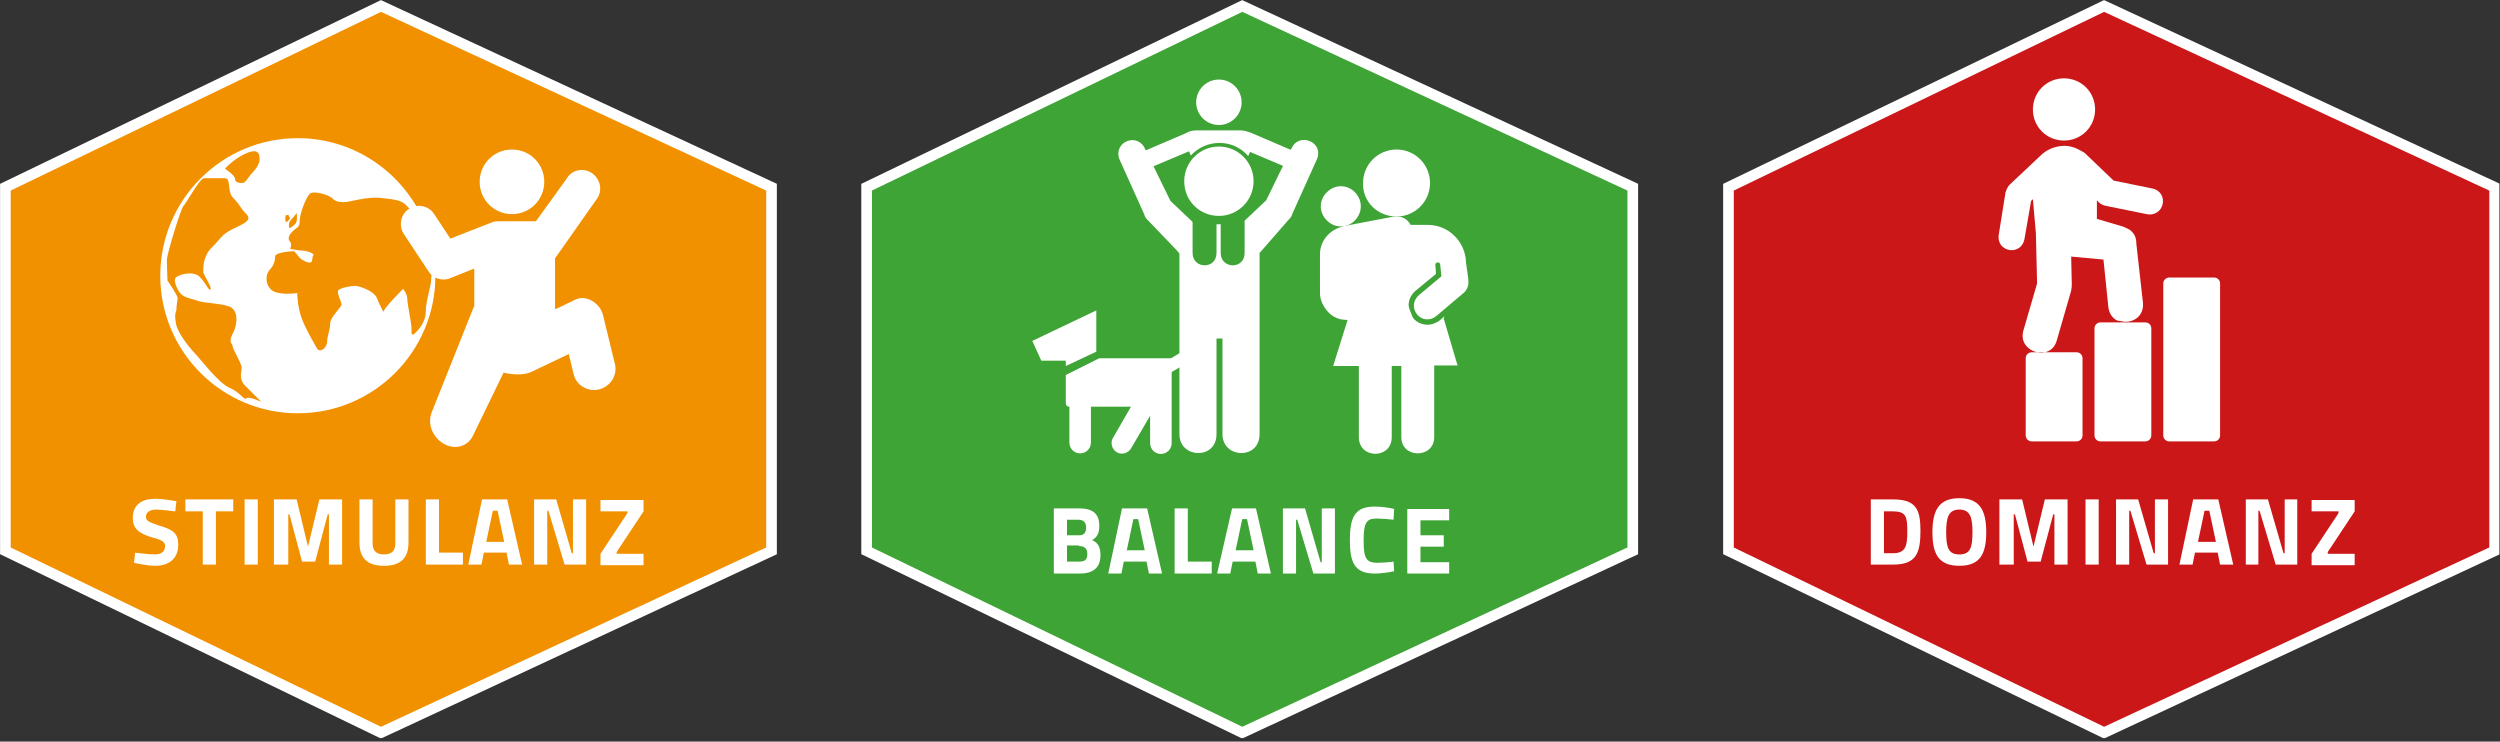 <?xml version="1.0" encoding="utf-8"?>
<!-- Generator: Adobe Illustrator 19.1.1, SVG Export Plug-In . SVG Version: 6.00 Build 0)  -->
<svg version="1.1" id="Ebene_2_1_" xmlns="http://www.w3.org/2000/svg" xmlns:xlink="http://www.w3.org/1999/xlink" x="0px" y="0px"
	 viewBox="-272 427.9 418 124" width="418px" height="124px" style="enable-background:new -272 427.9 418 124;" xml:space="preserve">
<rect x="-272" y="427.9" width="418" height="124" fill="#333333" stroke="none"/>
<style type="text/css">
	.st0{fill:#CC1719;}
	.st1{clip-path:url(#SVGID_2_);fill:none;stroke:#FFFFFF;stroke-width:1.779;}
	.st2{clip-path:url(#SVGID_2_);fill:#FFFFFF;}
	.st3{fill:#F29100;}
	.st4{clip-path:url(#SVGID_4_);fill:none;stroke:#FFFFFF;stroke-width:1.779;}
	.st5{clip-path:url(#SVGID_4_);fill:#FFFFFF;}
	.st6{fill:#3DA435;}
	.st7{clip-path:url(#SVGID_6_);fill:none;stroke:#FFFFFF;stroke-width:1.779;}
	.st8{clip-path:url(#SVGID_6_);fill:#FFFFFF;}
	.st9{fill:#FFFFFF;}
	.st10{clip-path:url(#SVGID_8_);fill:#FFFFFF;}
</style>
<polygon class="st0" points="17,459.2 17,520 79.8,550.4 145.1,520 145.1,459.2 79.8,428.9 "/>
<g>
	<defs>
		<rect id="SVGID_1_" x="-272" y="427.9" width="417.9" height="123.4"/>
	</defs>
	<clipPath id="SVGID_2_">
		<use xlink:href="#SVGID_1_"  style="overflow:visible;"/>
	</clipPath>
	<polygon class="st1" points="79.8,428.9 17,459.2 17,520 79.8,550.4 145.1,520 145.1,459.2 	"/>
	<path class="st2" d="M99.2,475.3c0-0.5-0.4-1-1-1h-7.5c-0.5,0-1,0.4-1,1v25.4c0,0.5,0.4,1,1,1h7.5c0.5,0,1-0.4,1-1V475.3z
		 M87.7,500.7c0,0.5-0.4,1-1,1h-7.5c-0.5,0-1-0.4-1-1v-17.9c0-0.5,0.4-1,1-1h7.5c0.5,0,1,0.4,1,1V500.7z M76.2,487.8
		c0-0.5-0.4-1-1-1h-7.5c-0.5,0-1,0.4-1,1v12.9c0,0.5,0.4,1,1,1h7.5c0.5,0,1-0.4,1-1V487.8z M82,481.5c-0.8-0.4-1.4-1.2-1.5-2.4
		l-0.8-7.8l-5.4-0.5l0.1,4.5c0,0,0,0,0,0c0,0.4,0,0.7-0.1,1.2l-2.4,8.3c-1,3.7-6.6,2-5.6-1.6l2.3-7.9l-0.2-8.4c0,0,0,0,0,0l-0.5-5.7
		l-0.3,0.3l-1.1,6.3c-0.5,3-4.8,2.3-4.3-0.7l1.1-6.9c0-0.1,0-0.2,0.1-0.3v0c0-0.1,0.1-0.2,0.1-0.3c0-0.1,0.1-0.1,0.1-0.2
		c0-0.1,0.1-0.1,0.1-0.2c0.1-0.2,0.2-0.3,0.4-0.5l5.1-4.8c0,0,0,0,0,0c0.9-0.9,2.2-1.5,3.6-1.6c1.2-0.1,2.3,0.3,3.3,0.9
		c0.2,0.1,0.4,0.2,0.6,0.4l0,0c0.1,0.1,0.1,0.1,0.2,0.2l4.5,4.3l6.4,1.3c3,0.6,2.1,4.9-0.9,4.3l-6.9-1.4c-0.4-0.1-0.8-0.3-1-0.5
		c-0.1-0.1-0.2-0.2-0.3-0.3l-0.1-0.1l0,3.1l4.4,1.3c0.1,0,0.1,0.1,0.2,0.1c0.1,0,0.3,0.1,0.4,0.2c0,0,0.1,0,0.1,0
		c0.2,0.1,0.3,0.2,0.5,0.3c0,0,0,0,0,0c0.1,0.1,0.2,0.2,0.3,0.3c0.5,0.5,0.7,1.2,0.7,1.9c0,0,0,0.1,0,0.1l1.1,9.8
		c0.2,2.2-1.5,3.3-3.1,3.2L82,481.5z M73.1,451.4c2.9,0,5.2-2.3,5.2-5.2c0-2.9-2.3-5.2-5.2-5.2c-2.9,0-5.2,2.3-5.2,5.2
		C67.9,449.1,70.2,451.4,73.1,451.4"/>
</g>
<polygon class="st3" points="-271.1,459.2 -271.1,520 -208.3,550.4 -143,520 -143,459.2 -208.3,428.9 "/>
<g>
	<defs>
		<rect id="SVGID_3_" x="-272" y="427.9" width="417.9" height="123.4"/>
	</defs>
	<clipPath id="SVGID_4_">
		<use xlink:href="#SVGID_3_"  style="overflow:visible;"/>
	</clipPath>
	<polygon class="st4" points="-208.3,428.9 -271.1,459.2 -271.1,520 -208.3,550.4 -143,520 -143,459.2 	"/>
	<path class="st5" d="M-186.4,463.7c-3,0-5.4-2.4-5.4-5.4s2.4-5.4,5.4-5.4c3,0,5.4,2.4,5.4,5.4S-183.4,463.7-186.4,463.7"/>
	<path class="st5" d="M-192.7,479.1v-6.3l-4,1.6c-1.4,0.6-3,0-3.7-1.2l-4.1-6.2c-0.9-1.4-0.5-3.3,0.9-4.2c1.4-0.9,3.3-0.5,4.2,0.9
		l2.7,4.1l6.9-2.7c0.4-0.2,0.8-0.2,1.2-0.2l6.2,0l5.2-7.2c0.8-1.4,2.7-1.8,4.1-0.9c1.4,0.9,1.9,2.8,1,4.2l-7.1,10.1v8.5l0.5-0.2
		l2.9-1.4c1.8-0.9,4.1,0.6,4.6,2.5l2,8.2c0.5,1.9-0.7,3.8-2.6,4.3c-1.9,0.5-3.9-0.7-4.3-2.6l-0.8-3.3l-6.3,3
		c-0.7,0.3-1.4,0.4-2.2,0.4c-0.8,0-1.7-0.1-2.4-0.3l-5.1,10.5c-0.8,1.8-3,2.5-4.9,1.4c-1.9-1.1-2.8-3.4-2-5.3l6.9-17.3L-192.7,479.1
		z"/>
	<path class="st5" d="M-230.8,494.5c-0.4,0.4-1-1-2.9-1.8c-1.8-0.8-5-5-5.6-5.6c-0.5-0.5-3-3.3-3.3-5.2c-0.3-1.9,0.1-1.7,0.1-2.3
		c0-0.7,0.2-1.5,0.2-1.9c0-0.4-1.7-2.9-1.7-2.9s-0.1-2.7-0.1-3.5c0-0.8,2.3-8.5,2.8-9c0.5-0.5,2.7-4.6,3.4-4.6c0,0,2.4,0,3.5,0
		c1.1,0,0.3,2.2,1.4,3.3c1.2,1.2,1.1,1.6,2.2,2.7c1.1,1.1-0.7,1.7-2.5,2.6c-1.7,0.9-1.7,1.4-3.3,3c-1.6,1.6-1.4,3.7-1.4,4.1
		c0,0.4,1.5,2.6,1.2,2.9c-0.3,0.3-0.7-1-1.8-2.1c-1.1-1.1-3.5-0.4-4,0.1c-0.5,0.5,0.3,2.2,0.9,2.8c0.6,0.6,2,0.8,3.1,1.2
		c1.2,0.3,3.2,0.3,4.8,0.8c1.7,0.5,1.6,3,0.7,4.6c-0.8,1.6,0,1.6,0,2.1c0,0.5,1.5,2.8,1.5,3.6c0,0.7-0.5,1.8,0.5,2.9
		c1.1,1.1,2.8,2.8,2.8,2.8S-230.4,494.1-230.8,494.5 M-230.5,453.4c1.9-0.7,1.9,0.5,1.9,1.2c0,0.7-0.7,1.7-1.3,2.3
		c-0.6,0.6-1,1.6-1.6,1.6c-0.6,0-1.2-0.1-1.2-0.7c0-0.6-1.7-1.7-1.7-1.7C-233.9,455.6-232.4,454.1-230.5,453.4 M-224.3,464.4
		c0,0,0-0.4,0.1-0.5c0.1-0.1,0.5,0,0.5,0l0,0.2c0,0,0.2,0.2,0.2,0.3s-0.2,0.2-0.3,0.4c-0.1,0.1-0.3,0.3-0.4,0.2
		C-224.3,464.9-224.3,464.4-224.3,464.4 M-222.4,463.5c0,0,0.2,1.4-0.2,1.8c-0.4,0.4-1.1,1.1-1.1,0.4c0-0.7,0.2-0.9,0.6-1.3
		C-222.8,464.1-222.4,463.5-222.4,463.5 M-199.4,470.9c0,0.8-0.5,2.7-0.5,3.7c0,1.1-0.9,3.6-0.9,5.3c0,1.7-1,2.9-1.7,3.6
		c-0.7,0.7-0.7,0.3-0.7-0.7c0-1-0.7-4-0.7-4.9c0-0.9-0.7-1.7-0.7-1.7s-3.2,3.2-3.2,3.7c0,0.5-0.7-1-1.2-2.2c-0.5-1.2-3-2-3.6-2
		c-0.7,0-2.4,0.3-2.8,0.7c-0.4,0.4,0.5,1.9,0.5,2.4c0,0.5-1.9,2.1-1.9,3.2s-0.5,2.1-0.5,3c0,0.9-1,1.9-1.6,1.3c0,0-2-3.3-2.7-5.3
		c-0.7-2-0.7-4.1-0.7-4.1s-3.3,0.5-4.4-0.6c-1.1-1.1-0.8-2.7-0.2-3.3c0.6-0.6,0.9-1.4,0.9-2.2c0-0.8,3.2-0.9,3.2-0.9
		s0.6,0.7,0.9,1.1c0.3,0.3,1.1,0.8,1.7,0.8c0.6,0,0.3-1,0.6-1.2c0.3-0.3-1.2-0.8-1.8-0.8c-0.7,0-2.1-0.3-2.1-0.3s0.4-0.7,0-1.2
		c-0.4-0.4-0.3-1,0.4-1.7c0.7-0.7,1.2-0.6,1.2-1.7c0-1.2,1-3.9,1.7-4.6c0.6-0.6,3.2,0.2,3.7,0.7c0.5,0.5,0.9,0.7,2,0.7
		c1.1,0,3.8-1,6.3-0.7c2.5,0.3,3.3,0.4,4.1,1.2c0.8,0.8,3.1,3.1,3.4,3.7c-3.3-8.7-11.7-14.9-21.5-14.9c-12.7,0-23,10.3-23,23
		c0,12.7,10.3,23,23,23c12.7,0,23-10.3,23-23C-199.2,472.9-199.3,471.9-199.4,470.9"/>
</g>
<polygon class="st6" points="-127.1,459.2 -127.1,520 -64.3,550.4 1,520 1,459.2 -64.3,428.9 "/>
<g>
	<defs>
		<rect id="SVGID_5_" x="-272" y="427.9" width="417.9" height="123.4"/>
	</defs>
	<clipPath id="SVGID_6_">
		<use xlink:href="#SVGID_5_"  style="overflow:visible;"/>
	</clipPath>
	<polygon class="st7" points="-64.3,428.9 -127.1,459.2 -127.1,520 -64.3,550.4 1,520 1,459.2 	"/>
	<path class="st8" d="M-68.2,464c3.2,0,5.8-2.6,5.8-5.8c0-3.2-2.6-5.8-5.8-5.8c-3.2,0-5.8,2.6-5.8,5.8C-74,461.5-71.4,464-68.2,464"
		/>
	<path class="st8" d="M-68.2,448.8c2.1,0,3.8-1.7,3.8-3.8c0-2.1-1.7-3.8-3.8-3.8c-2.1,0-3.8,1.7-3.8,3.8
		C-72,447.1-70.3,448.8-68.2,448.8"/>
	<path class="st8" d="M-55.6,453.2l-7-3l-0.2-0.1c-0.6-0.2-1.2-0.4-1.7-0.4h0l-0.1,0c0,0,0,0,0,0l-7.2,0v0c0,0,0,0,0,0l-0.1,0
		c-0.6,0-1.2,0.1-1.7,0.4l-0.2,0.1l-7,3c-1.9,0.8-0.7,3.5,1.2,2.7l6.4-2.7l0.3,0.7c1.2-1.3,2.9-2.1,4.8-2.1h0h0h0
		c1.9,0,3.6,0.8,4.8,2.2l0.3-0.7l6.4,2.7C-54.8,456.7-53.7,454-55.6,453.2"/>
	<path class="st8" d="M-56.1,452.8l-4.2,8.6l-3.6,3.4l0,5.4c0,2.8-4,2.7-4,0v-4.8l-0.7,0v4.8c0,2.8-4,2.7-4,0V465l-3.7-3.5l-4.2-8.6
		c-1.2-3-5.5-1.3-4.3,1.7l4.1,9.1c0.1,0.4,0.3,0.7,0.6,1l0.1,0.1l4.8,5l0.4,0.5l0,10.5l0,3.7l0,6.6c0,0,0,0,0,0c0,0,0,0,0,0v9.4
		c0,4.1,6.2,4.3,6.2,0v-9.4c0,0,0,0,0,0s0,0,0,0l0-6.6l1,0v6.6c0,0,0,0,0,0c0,0,0,0,0,0v9.4c0,4.1,6.2,4.3,6.2,0l0-9.4c0,0,0,0,0,0
		c0,0,0,0,0,0v-6.6v-3.8v-10.5l4.8-5.5l0.1-0.1c0.3-0.3,0.5-0.6,0.6-1l4.1-9.1C-50.6,451.6-54.9,449.9-56.1,452.8"/>
	<path class="st8" d="M-82.9,495.9h-6.7v6c0,1-0.8,1.8-1.8,1.8c-1,0-1.8-0.8-1.8-1.8v-6c-0.5,0-0.6-0.3-0.6-0.8v-4.5l5.6-2.8h12
		l1.5-0.9c0.5-0.3,1.1-0.1,1.4,0.4c0.3,0.5,0.1,1.1-0.4,1.4l-2.4,1.4V502c0,1-0.8,1.8-1.8,1.8c-1,0-1.8-0.8-1.8-1.8v-4.6l-3.2,5.5
		c-0.5,0.8-1.6,1.1-2.4,0.6c-0.8-0.5-1.1-1.6-0.6-2.4L-82.9,495.9z"/>
</g>
<polygon class="st9" points="-88.7,486.7 -93.8,489.1 -93.8,488.2 -97.9,488.2 -99.4,484.9 -88.7,479.8 "/>
<g>
	<defs>
		<rect id="SVGID_7_" x="-272" y="427.9" width="417.9" height="123.4"/>
	</defs>
	<clipPath id="SVGID_8_">
		<use xlink:href="#SVGID_7_"  style="overflow:visible;"/>
	</clipPath>
	<path class="st10" d="M-38.5,464.1c3.1,0,5.6-2.5,5.6-5.6c0-3.1-2.5-5.6-5.6-5.6c-3.1,0-5.6,2.5-5.6,5.6
		C-44.2,461.6-41.7,464.1-38.5,464.1"/>
	<path class="st10" d="M-30.6,481.2l2.3,7.8h-3.9V501c0,3.6-5.5,3.6-5.5,0v-11.9h-1.6l0,11.9c0,3.7-5.5,3.7-5.5,0l0-11.9h-4.3
		l4.8-15.3h-1.2l-2.4,7.4l-1.7-10.4c0.5-1.9,3-5.3,7.2-5.3h3.9h4.2h1c3.4,0,6.1,2.6,6.4,5.9l0,0.3l0.4,2.8l0,0.3
		c0.1,0.8-0.2,1.6-0.8,2.1l-0.6,0.5l-3.9,3.3c-2.4,2-5.3-1.4-2.9-3.5l3.7-3.1l-0.2-2c0-0.2-0.3-0.4-0.5-0.3c-0.2,0-0.4,0.3-0.3,0.5
		l0.1,1.4l-3.4,2.8c-0.5,0.4-0.8,0.9-1,1.4c0,0-0.4,0.9,0,2.2c0.4,1.2,1.6,2.1,3,2.1h0c0.7,0,1.5-0.3,2.1-0.8l0.7-0.6L-30.6,481.2z"
		/>
	<path class="st10" d="M-41,484.5l-1-2.6l-4.8-0.5l-1-0.1l0,0c-0.8-0.2-1.6-0.6-2.2-1.3c-0.8-0.9-1.3-2-1.3-3.1v0v0l0-0.5l0-6
		c0-2,1.3-3.7,3.1-4.4c0.3-0.1,0.6-0.2,0.9-0.3l8.4-1.6c0.2,0,0.3,0,0.5,0c1.2,0,2.2,0.8,2.5,2.1c0,0.2,0,0.3,0,0.5
		c0,1.2-0.8,2.3-2.1,2.5l-4,0.7l0,5.7c0.8,0.1,2.1,0.4,2.9,0.5c0.6,0.1,1.1,0.4,1.6,0.9c0.1,0.1,0.3,0.3,0.4,0.5l0,0.1l1.9,4.9
		c0.1,0.3,0.2,0.7,0.2,1.1c0,1.2-0.8,2.4-2,2.8c-0.3,0.1-0.7,0.2-1,0.2C-39.4,486.5-40.6,485.7-41,484.5"/>
	<path class="st10" d="M-45.5,464.8c-1.3,1.3-3.4,1.3-4.7-0.1c-1.3-1.3-1.3-3.4,0.1-4.7c1.3-1.3,3.4-1.3,4.7,0.1
		S-44.2,463.5-45.5,464.8"/>
	<path class="st10" d="M-42.7,476.2l0-6.9l4.6-0.8c1-0.2,1.7-1.1,1.5-2.1c-0.2-1-1.1-1.7-2.1-1.5l-8.4,1.6c-0.2,0-0.5,0.1-0.7,0.2
		c-1.6,0.5-2.7,2-2.7,3.7l0,6l0,0.5c0,1,0.4,1.9,1.1,2.6c0.5,0.6,1.2,0.9,1.9,1.1l0.9,0.1l5.2,0.5l1.1,3c0.4,1.2,1.8,1.8,3,1.4
		c1.2-0.4,1.8-1.8,1.4-3l-1.8-4.8c-0.1-0.1-0.2-0.3-0.3-0.4c-0.4-0.4-0.8-0.6-1.2-0.7C-40.4,476.6-42.7,476.2-42.7,476.2"/>
	<path class="st10" d="M114.5,513.4h4.5v0.3l-4.5,6.8v1.9h7.2v-1.9h-4.5v-0.3l4.5-6.8v-1.9h-7.2V513.4z M103.4,522.3h2.2v-9h0.2
		l2.7,9h3.6v-10.9H110v9h-0.2l-2.6-9h-3.7V522.3z M96.6,513.3h0.8l1.1,5.2h-3L96.6,513.3z M92.4,522.3h2.2l0.4-2h3.8l0.4,2h2.2
		l-2.5-10.9h-4.2L92.4,522.3z M81.7,522.3H84v-9h0.2l2.7,9h3.6v-10.9h-2.2v9h-0.2l-2.6-9h-3.7V522.3z M76.7,522.3h2.2v-10.9h-2.2
		V522.3z M62.5,522.3h2.2v-8.4h0.2l2.1,7.9h2.2l2.1-7.9h0.2v8.4h2.2v-10.9h-3.8l-1.9,7.9l-1.9-7.9h-3.8V522.3z M55.6,522.5
		c3.4,0,4.5-1.9,4.5-5.6c0-3.7-1.1-5.7-4.5-5.7s-4.5,2-4.5,5.7C51.1,520.6,52.2,522.5,55.6,522.5 M55.6,520.6
		c-1.8,0-2.2-1.1-2.2-3.7c0-2.5,0.4-3.8,2.2-3.8c1.8,0,2.2,1.3,2.2,3.8C57.8,519.5,57.4,520.6,55.6,520.6 M46.9,516.7
		c0,2.4-0.2,3.7-2.4,3.7h-1.5v-7h1.5C46.7,513.4,46.9,514.3,46.9,516.7 M44.5,522.3c3.9,0,4.6-1.9,4.6-5.7c0-3.6-0.8-5.2-4.6-5.2
		h-3.7v10.9H44.5z"/>
	<path class="st10" d="M-36.7,523.8h7v-1.9h-4.8v-2.6h3.9v-1.9h-3.9v-2.5h4.8v-1.9h-7V523.8z M-39,521.8c-0.6,0.1-2,0.2-2.7,0.2
		c-1.9,0-2.3-0.8-2.3-3.7c0-3.1,0.5-3.7,2.2-3.7c0.7,0,2.1,0.1,2.8,0.2l0.1-1.8c-0.7-0.2-2.1-0.4-3.2-0.4c-3.2,0-4.2,1.5-4.2,5.6
		c0,3.8,0.8,5.6,4.2,5.6c1,0,2.4-0.2,3.2-0.4L-39,521.8z M-57.5,523.8h2.2v-9h0.2l2.7,9h3.6v-10.9h-2.2v9h-0.2l-2.6-9h-3.7V523.8z
		 M-64.3,514.7h0.8l1.1,5.2h-3L-64.3,514.7z M-68.5,523.8h2.2l0.4-2h3.8l0.4,2h2.2l-2.5-10.9H-66L-68.5,523.8z M-69.4,523.8v-2h-4
		v-8.9h-2.2v10.9H-69.4z M-82.5,514.7h0.8l1.1,5.2h-3L-82.5,514.7z M-86.7,523.8h2.2l0.4-2h3.8l0.4,2h2.2l-2.5-10.9h-4.2
		L-86.7,523.8z M-91.7,514.8c0.8,0,1.3,0.4,1.3,1.3c0,0.9-0.4,1.3-1.2,1.3h-2v-2.6H-91.7z M-91.6,519.2c0.9,0,1.4,0.4,1.4,1.3
		c0,1.1-0.5,1.3-1.4,1.3h-2v-2.7H-91.6z M-95.8,512.9v10.9h4.3c2.2,0,3.5-0.9,3.5-3.1c0-1.4-0.5-2.1-1.4-2.5
		c0.9-0.5,1.2-1.2,1.2-2.4c0-2.1-1.2-2.9-3.4-2.9H-95.8z"/>
	<path class="st10" d="M-171.6,513.4h4.5v0.3l-4.5,6.8v1.9h7.2v-1.9h-4.5v-0.3l4.5-6.8v-1.9h-7.2V513.4z M-182.7,522.3h2.2v-9h0.2
		l2.7,9h3.6v-10.9h-2.2v9h-0.2l-2.6-9h-3.7V522.3z M-189.6,513.3h0.8l1.1,5.2h-3L-189.6,513.3z M-193.7,522.3h2.2l0.4-2h3.8l0.4,2
		h2.2l-2.5-10.9h-4.2L-193.7,522.3z M-194.6,522.3v-2h-4v-8.9h-2.2v10.9H-194.6z M-209.7,518.7v-7.3h-2.2v7.2c0,2.7,1.4,3.9,4.1,3.9
		c2.7,0,4.1-1.2,4.1-3.9v-7.2h-2.2v7.3c0,1.3-0.6,1.9-1.9,1.9S-209.7,520-209.7,518.7 M-226,522.3h2.2v-8.4h0.2l2.1,7.9h2.2l2.1-7.9
		h0.2v8.4h2.2v-10.9h-3.8l-1.9,7.9l-1.9-7.9h-3.8V522.3z M-231.1,522.3h2.2v-10.9h-2.2V522.3z M-241,513.4h2.9v8.9h2.2v-8.9h2.9v-2
		h-8V513.4z M-242.5,511.7c0,0-2.1-0.4-3.6-0.4c-2.2,0-3.7,1-3.7,3.2c0,1.7,0.9,2.6,3.4,3.3c1.6,0.4,2,0.8,2,1.4
		c0,0.8-0.5,1.4-1.7,1.4c-1.1,0-3.3-0.3-3.3-0.3l-0.2,1.7c0,0,2.1,0.5,3.6,0.5c2.1,0,3.8-1.1,3.8-3.5c0-1.8-0.7-2.5-3.1-3.2
		c-1.8-0.6-2.3-0.8-2.3-1.5c0-0.7,0.6-1.2,1.7-1.2c0.9,0,3.2,0.3,3.2,0.3L-242.5,511.7z"/>
</g>
</svg>
